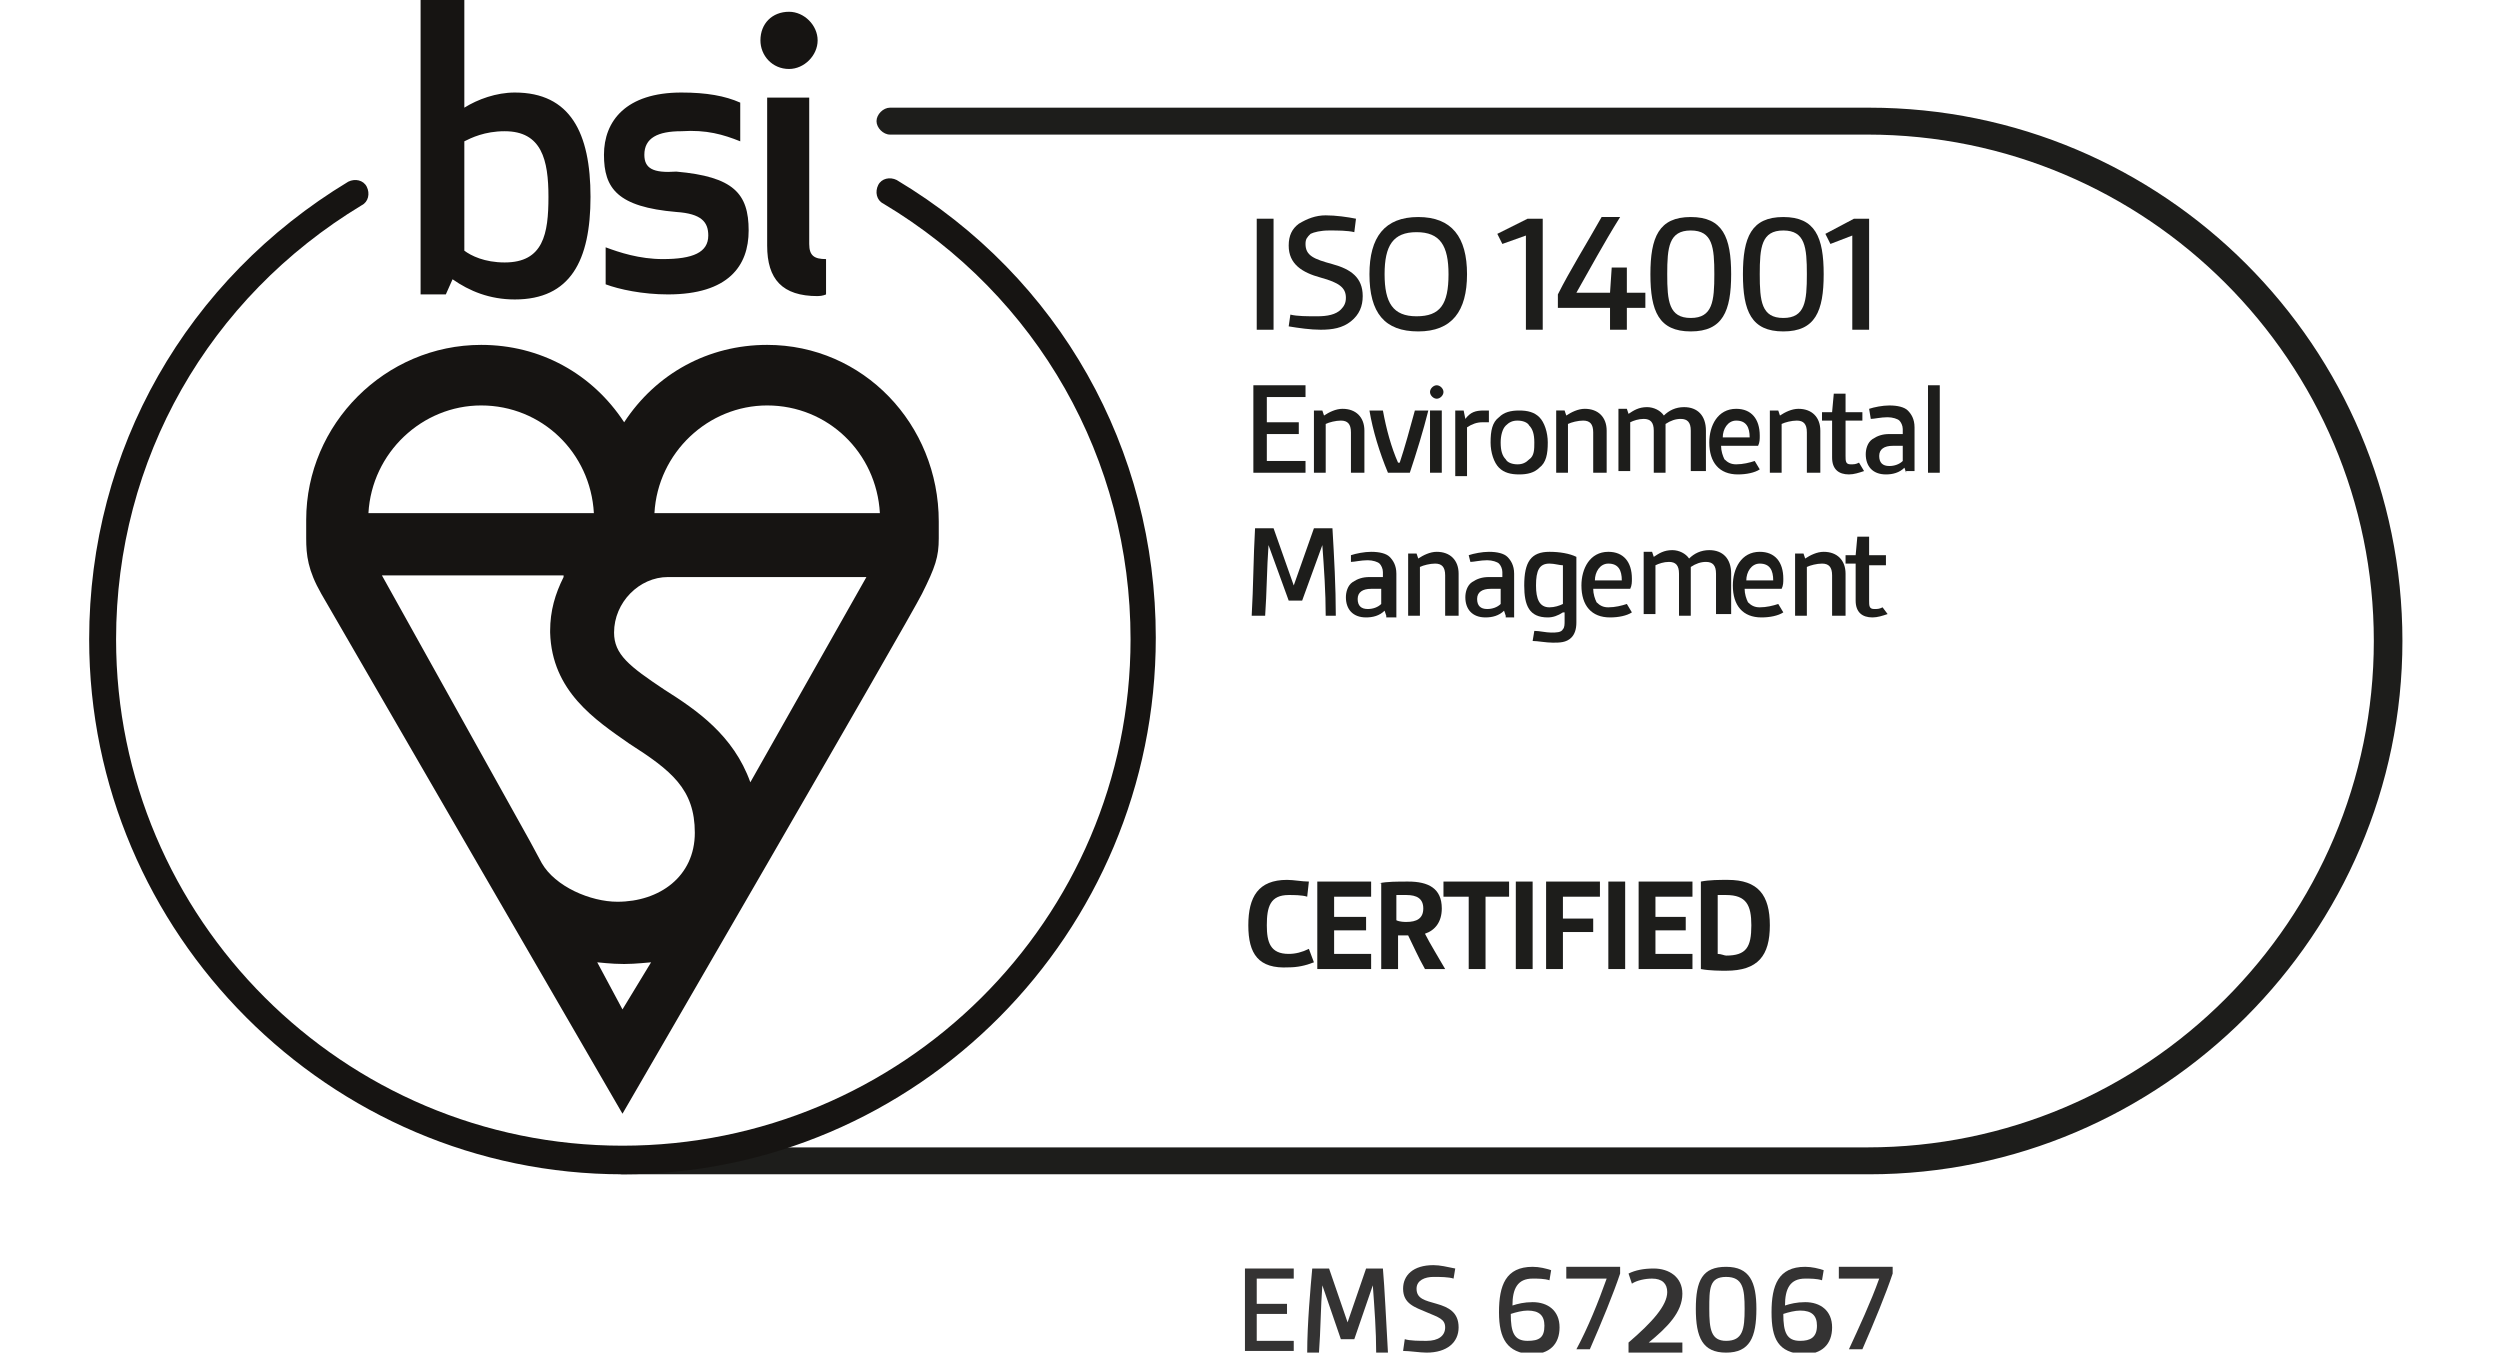 <?xml version="1.0" encoding="utf-8"?>
<!-- Generator: Adobe Illustrator 27.7.0, SVG Export Plug-In . SVG Version: 6.00 Build 0)  -->
<svg version="1.1" id="Layer_1" xmlns="http://www.w3.org/2000/svg" xmlns:xlink="http://www.w3.org/1999/xlink" x="0px" y="0px"
	 viewBox="0 0 148.6 80.4" style="enable-background:new 0 0 148.6 80.4;" xml:space="preserve">
<style type="text/css">
	.st0{clip-path:url(#SVGID_00000147179771719039263680000014782958321387006095_);}
	.st1{fill:#1D1D1B;}
	.st2{fill:#161412;}
	.st3{fill:#343333;}
</style>
<g id="ISO_14001_00000046337121759550145850000012854127913041423770_">
	<g>
		<defs>
			<rect id="SVGID_1_" x="5.3" y="0" width="137.4" height="80.4"/>
		</defs>
		<clipPath id="SVGID_00000145027124883092821400000003917449077968730761_">
			<use xlink:href="#SVGID_1_"  style="overflow:visible;"/>
		</clipPath>
		<g style="clip-path:url(#SVGID_00000145027124883092821400000003917449077968730761_);">
			<defs>
				<rect id="SVGID_00000101101926030783565860000007930238523662646155_" x="5.3" y="0" width="137.4" height="80.4"/>
			</defs>
			<clipPath id="SVGID_00000181770341562501411530000009904360183782054820_">
				<use xlink:href="#SVGID_00000101101926030783565860000007930238523662646155_"  style="overflow:visible;"/>
			</clipPath>
		</g>
	</g>
</g>
<path class="st1" d="M74.2,55c0-1.7,0.6-2.7,2.3-2.7c0.4,0,0.9,0.1,1.3,0.1l-0.1,0.9c-0.3-0.1-0.8-0.1-1.1-0.1
	c-1.1,0-1.3,0.7-1.3,1.8c0,1,0.2,1.7,1.3,1.7c0.4,0,0.8-0.1,1.2-0.3l0.3,0.8c-0.5,0.2-1,0.3-1.5,0.3C74.8,57.6,74.2,56.7,74.2,55"/>
<polygon class="st1" points="78.3,52.4 81.5,52.4 81.5,53.3 79.3,53.3 79.3,54.5 81.2,54.5 81.2,55.3 79.3,55.3 79.3,56.7 
	81.5,56.7 81.5,57.6 78.3,57.6 "/>
<path class="st1" d="M82,52.5c0.4-0.1,1.1-0.1,1.7-0.1c1.2,0,2,0.4,2,1.6c0,0.8-0.4,1.3-1,1.5c0.3,0.6,0.8,1.4,1.2,2.1l0,0h-1.2
	c-0.4-0.7-0.7-1.4-1-2c-0.2,0-0.5,0-0.6,0v2h-1V52.5z M83.6,54.8c0.6,0,1-0.2,1-0.8c0-0.6-0.4-0.8-1-0.8c-0.2,0-0.4,0-0.6,0v1.5
	C83.2,54.8,83.5,54.8,83.6,54.8"/>
<polygon class="st1" points="87.3,53.3 85.8,53.3 85.8,52.4 89.7,52.4 89.7,53.3 88.3,53.3 88.3,57.6 87.3,57.6 "/>
<rect x="90.1" y="52.4" class="st1" width="1" height="5.2"/>
<polygon class="st1" points="91.9,52.4 95.1,52.4 95.1,53.3 92.9,53.3 92.9,54.6 94.7,54.6 94.7,55.4 92.9,55.4 92.9,57.6 
	91.9,57.6 "/>
<rect x="95.6" y="52.4" class="st1" width="1" height="5.2"/>
<polygon class="st1" points="97.4,52.4 100.6,52.4 100.6,53.3 98.4,53.3 98.4,54.5 100.2,54.5 100.2,55.3 98.4,55.3 98.4,56.7 
	100.6,56.7 100.6,57.6 97.4,57.6 "/>
<path class="st1" d="M101.1,52.4c0.5-0.1,1.1-0.1,1.6-0.1c1.8,0,2.5,0.9,2.5,2.7c0,1.8-0.7,2.7-2.6,2.7c-0.3,0-1,0-1.5-0.1V52.4z
	 M102.6,56.8c1.2,0,1.5-0.5,1.5-1.8c0-1.2-0.3-1.8-1.5-1.8c-0.1,0-0.4,0-0.5,0v3.5C102.3,56.7,102.5,56.8,102.6,56.8"/>
<rect x="74.7" y="13" class="st1" width="1" height="6.6"/>
<path class="st1" d="M76.7,18.7c0.4,0.1,1,0.1,1.6,0.1c0.6,0,1.1-0.1,1.4-0.4c0.2-0.2,0.3-0.4,0.3-0.7c0-0.6-0.4-0.9-1.5-1.2
	c-1.1-0.3-1.9-0.8-1.9-1.9c0-0.6,0.2-1,0.6-1.3c0.5-0.3,1-0.5,1.6-0.5c0.6,0,1.3,0.1,1.8,0.2l-0.1,0.8c-0.4-0.1-1-0.1-1.5-0.1
	c-0.5,0-0.9,0.1-1.1,0.2c-0.2,0.2-0.3,0.3-0.3,0.6c0,0.7,0.5,0.9,1.6,1.2c1.1,0.3,1.8,0.8,1.8,1.9c0,0.6-0.2,1.1-0.7,1.5
	c-0.5,0.4-1.1,0.5-1.8,0.5c-0.6,0-1.3-0.1-1.9-0.2L76.7,18.7z"/>
<path class="st1" d="M81.4,16.3c0-2.2,0.9-3.4,2.9-3.4c2,0,2.9,1.2,2.9,3.4s-0.9,3.4-2.9,3.4C82.3,19.7,81.4,18.6,81.4,16.3
	 M86.1,16.3c0-1.7-0.5-2.5-1.9-2.5s-1.9,0.8-1.9,2.5s0.5,2.5,1.9,2.5S86.1,18.1,86.1,16.3"/>
<polygon class="st1" points="90.7,19.6 90.7,14 89.3,14.5 89,13.9 90.8,13 91.7,13 91.7,19.6 "/>
<path class="st1" d="M95.7,19.6v-1.3h-3.1v-0.8c0.7-1.4,1.7-3,2.6-4.6h1.1c-1,1.6-1.8,3.1-2.6,4.5h2l0.1-1.5h0.9v1.5h1.1v0.9h-1.1
	v1.3H95.7z"/>
<path class="st1" d="M98.1,16.3c0-2.2,0.5-3.4,2.4-3.4c1.9,0,2.4,1.2,2.4,3.4c0,2.2-0.5,3.4-2.4,3.4C98.6,19.7,98.1,18.5,98.1,16.3
	 M101.9,16.3c0-1.6-0.1-2.6-1.4-2.6c-1.3,0-1.4,1-1.4,2.6c0,1.6,0.1,2.6,1.4,2.6C101.8,18.9,101.9,17.9,101.9,16.3"/>
<path class="st1" d="M103.6,16.3c0-2.2,0.5-3.4,2.4-3.4c1.9,0,2.4,1.2,2.4,3.4c0,2.2-0.5,3.4-2.4,3.4
	C104.1,19.7,103.6,18.5,103.6,16.3 M107.4,16.3c0-1.6-0.1-2.6-1.4-2.6c-1.3,0-1.4,1-1.4,2.6c0,1.6,0.1,2.6,1.4,2.6
	C107.3,18.9,107.4,17.9,107.4,16.3"/>
<polygon class="st1" points="110.1,19.6 110.1,14 108.8,14.5 108.5,13.9 110.2,13 111.1,13 111.1,19.6 "/>
<polygon class="st1" points="74.5,28.1 74.5,22.9 77.6,22.9 77.6,23.6 75.3,23.6 75.3,25.1 77.2,25.1 77.2,25.8 75.3,25.8 
	75.3,27.4 77.6,27.4 77.6,28.1 "/>
<path class="st1" d="M80.3,28.1v-2.4c0-0.5-0.2-0.7-0.6-0.7c-0.3,0-0.7,0.1-0.9,0.2v2.9h-0.7v-3.7h0.5l0.1,0.3
	c0.3-0.2,0.7-0.4,1.1-0.4c0.8,0,1.3,0.5,1.3,1.3v2.5H80.3z"/>
<path class="st1" d="M82.5,28.1c-0.5-1.2-0.9-2.5-1.1-3.7h0.8c0.2,1.1,0.5,2.2,0.9,3.1h0.1c0.3-0.9,0.6-2,0.9-3.1h0.8
	c-0.3,1.2-0.7,2.5-1.1,3.7H82.5z"/>
<path class="st1" d="M85.4,22.9c0.2,0,0.4,0.2,0.4,0.4c0,0.2-0.2,0.4-0.4,0.4c-0.2,0-0.4-0.2-0.4-0.4C85,23.1,85.2,22.9,85.4,22.9
	 M85,24.4h0.7v3.7H85V24.4z"/>
<path class="st1" d="M86.5,28.1v-3.7h0.5l0.1,0.5h0c0.3-0.4,0.6-0.5,1.1-0.5c0.1,0,0.2,0,0.3,0l0,0.7c-0.1,0-0.3,0-0.4,0
	c-0.3,0-0.6,0.1-0.9,0.3v2.9H86.5z"/>
<path class="st1" d="M90.3,28.2c-0.5,0-0.9-0.1-1.2-0.4c-0.3-0.3-0.5-0.9-0.5-1.5c0-0.7,0.1-1.2,0.5-1.5c0.3-0.3,0.7-0.4,1.2-0.4
	c0.5,0,0.9,0.1,1.2,0.4c0.3,0.3,0.5,0.9,0.5,1.5c0,0.7-0.1,1.2-0.5,1.5C91.2,28.1,90.8,28.2,90.3,28.2 M91.2,26.3
	c0-0.5-0.1-0.8-0.3-1c-0.1-0.2-0.4-0.3-0.7-0.3c-0.3,0-0.5,0.1-0.7,0.3c-0.2,0.2-0.3,0.6-0.3,1c0,0.5,0.1,0.8,0.3,1
	c0.1,0.2,0.4,0.3,0.7,0.3c0.3,0,0.5-0.1,0.7-0.3C91.2,27.1,91.2,26.7,91.2,26.3"/>
<path class="st1" d="M94.7,28.1v-2.4c0-0.5-0.2-0.7-0.6-0.7c-0.3,0-0.7,0.1-0.9,0.2v2.9h-0.7v-3.7H93l0.1,0.3
	c0.3-0.2,0.7-0.4,1.1-0.4c0.8,0,1.3,0.5,1.3,1.3v2.5H94.7z"/>
<path class="st1" d="M100.5,28.1v-2.5c0-0.5-0.2-0.7-0.6-0.7c-0.3,0-0.6,0.1-0.9,0.3c0,0.1,0,0.3,0,0.5v2.4h-0.7v-2.5
	c0-0.5-0.2-0.7-0.6-0.7c-0.3,0-0.6,0.1-0.8,0.2v2.9h-0.7v-3.7h0.5l0.1,0.3c0.3-0.2,0.6-0.4,1.1-0.4c0.4,0,0.8,0.2,1,0.5
	c0.3-0.3,0.7-0.5,1.2-0.5c0.8,0,1.3,0.5,1.3,1.4v2.4H100.5z"/>
<path class="st1" d="M104.6,27.9c-0.3,0.2-0.8,0.3-1.3,0.3c-1.1,0-1.7-0.7-1.7-1.9c0-1,0.5-2,1.6-2c0.9,0,1.4,0.6,1.4,1.6
	c0,0.2,0,0.4-0.1,0.6h-2.2c0,0.3,0.1,0.6,0.2,0.8c0.2,0.2,0.4,0.3,0.7,0.3c0.4,0,0.8-0.1,1.1-0.2L104.6,27.9z M104,26
	c0-0.6-0.2-1-0.8-1c-0.5,0-0.8,0.5-0.8,1H104z"/>
<path class="st1" d="M107.4,28.1v-2.4c0-0.5-0.2-0.7-0.6-0.7c-0.3,0-0.7,0.1-0.9,0.2v2.9h-0.7v-3.7h0.5l0.1,0.3
	c0.3-0.2,0.7-0.4,1.1-0.4c0.8,0,1.3,0.5,1.3,1.3v2.5H107.4z"/>
<path class="st1" d="M110.8,28c-0.3,0.1-0.6,0.2-0.9,0.2c-0.6,0-1-0.3-1-1V25h-0.6v-0.5l0.6,0l0.1-1.1h0.7v1.1h1V25h-1v2.1
	c0,0.3,0,0.5,0.3,0.5c0.2,0,0.3,0,0.5-0.1L110.8,28z"/>
<path class="st1" d="M113.3,28.1l-0.1-0.3c-0.3,0.3-0.7,0.4-1.1,0.4c-0.8,0-1.2-0.5-1.2-1.2c0-0.3,0.1-0.7,0.4-0.9
	c0.3-0.2,0.6-0.3,1-0.3c0.3,0,0.6,0,0.8,0v-0.3c0-0.2-0.1-0.4-0.2-0.5c-0.1-0.1-0.4-0.2-0.7-0.2c-0.4,0-0.8,0.1-1,0.1l-0.1-0.6
	c0.3-0.1,0.8-0.2,1.2-0.2c0.5,0,0.9,0.1,1.1,0.3c0.2,0.2,0.4,0.5,0.4,1v2.6H113.3z M113.2,26.5c-0.2,0-0.4,0-0.7,0
	c-0.5,0-0.8,0.2-0.8,0.6c0,0.4,0.2,0.6,0.6,0.6c0.3,0,0.6-0.1,0.8-0.3V26.5z"/>
<rect x="114.6" y="22.9" class="st1" width="0.7" height="5.2"/>
<path class="st1" d="M78.8,36.6c0-1.4-0.1-2.8-0.2-4.2h0l-1.2,3.3h-0.8l-1.2-3.3h0c-0.1,1.4-0.1,2.8-0.2,4.2h-0.8
	c0.1-1.7,0.1-3.5,0.2-5.2h1.1l1.2,3.4h0l1.2-3.4h1.1c0.1,1.7,0.2,3.5,0.2,5.2H78.8z"/>
<path class="st1" d="M82.4,36.6l-0.1-0.3c-0.3,0.3-0.7,0.4-1.1,0.4c-0.8,0-1.2-0.5-1.2-1.2c0-0.3,0.1-0.7,0.4-0.9
	c0.3-0.2,0.6-0.3,1-0.3c0.3,0,0.6,0,0.8,0v-0.3c0-0.2-0.1-0.4-0.2-0.5c-0.1-0.1-0.4-0.2-0.7-0.2c-0.4,0-0.8,0.1-1,0.1L80.3,33
	c0.3-0.1,0.8-0.2,1.2-0.2c0.5,0,0.9,0.1,1.1,0.3c0.2,0.2,0.4,0.5,0.4,1v2.6H82.4z M82.2,35c-0.2,0-0.4,0-0.7,0
	c-0.5,0-0.8,0.2-0.8,0.6c0,0.4,0.2,0.6,0.6,0.6c0.3,0,0.6-0.1,0.8-0.3V35z"/>
<path class="st1" d="M85.9,36.6v-2.4c0-0.5-0.2-0.7-0.6-0.7c-0.3,0-0.7,0.1-0.9,0.2v2.9h-0.7v-3.7h0.5l0.1,0.3
	c0.3-0.2,0.7-0.4,1.1-0.4c0.8,0,1.3,0.5,1.3,1.3v2.5H85.9z"/>
<path class="st1" d="M89.5,36.6l-0.1-0.3c-0.3,0.3-0.7,0.4-1.1,0.4c-0.8,0-1.2-0.5-1.2-1.2c0-0.3,0.1-0.7,0.4-0.9
	c0.3-0.2,0.6-0.3,1-0.3c0.3,0,0.6,0,0.8,0v-0.3c0-0.2-0.1-0.4-0.2-0.5c-0.1-0.1-0.4-0.2-0.7-0.2c-0.4,0-0.8,0.1-1,0.1L87.3,33
	c0.3-0.1,0.8-0.2,1.2-0.2c0.5,0,0.9,0.1,1.1,0.3c0.2,0.2,0.4,0.5,0.4,1v2.6H89.5z M89.3,35c-0.2,0-0.4,0-0.7,0
	c-0.5,0-0.8,0.2-0.8,0.6c0,0.4,0.2,0.6,0.6,0.6c0.3,0,0.6-0.1,0.8-0.3V35z"/>
<path class="st1" d="M92.9,36.4c-0.3,0.2-0.6,0.3-0.9,0.3c-1.1,0-1.4-0.7-1.4-1.9c0-1.4,0.4-2,1.5-2c0.6,0,1.2,0.1,1.6,0.3V37
	c0,0.4-0.1,0.7-0.3,0.9c-0.3,0.3-0.7,0.3-1.1,0.3c-0.4,0-0.9-0.1-1.2-0.1l0.1-0.6c0.3,0,0.7,0.1,1,0.1c0.3,0,0.6,0,0.7-0.2
	c0.1-0.1,0.1-0.3,0.1-0.5V36.4z M92.9,33.6c-0.2,0-0.5-0.1-0.8-0.1c-0.6,0-0.8,0.4-0.8,1.3c0,0.8,0.2,1.3,0.8,1.3
	c0.3,0,0.6-0.1,0.8-0.2V33.6z"/>
<path class="st1" d="M97,36.4c-0.3,0.2-0.8,0.3-1.3,0.3c-1.1,0-1.7-0.7-1.7-1.9c0-1,0.5-2,1.6-2c0.9,0,1.4,0.6,1.4,1.6
	c0,0.2,0,0.4-0.1,0.6h-2.2c0,0.3,0.1,0.6,0.2,0.8c0.2,0.2,0.4,0.3,0.7,0.3c0.4,0,0.8-0.1,1.1-0.2L97,36.4z M96.4,34.5
	c0-0.6-0.2-1-0.8-1c-0.5,0-0.8,0.5-0.8,1H96.4z"/>
<path class="st1" d="M102,36.6v-2.5c0-0.5-0.2-0.7-0.6-0.7c-0.3,0-0.6,0.1-0.9,0.3c0,0.1,0,0.3,0,0.5v2.4h-0.7v-2.5
	c0-0.5-0.2-0.7-0.6-0.7c-0.3,0-0.6,0.1-0.8,0.2v2.9h-0.7v-3.7h0.5l0.1,0.3c0.3-0.2,0.6-0.4,1.1-0.4c0.4,0,0.8,0.2,1,0.5
	c0.3-0.3,0.7-0.5,1.2-0.5c0.8,0,1.3,0.5,1.3,1.4v2.4H102z"/>
<path class="st1" d="M106,36.4c-0.3,0.2-0.8,0.3-1.3,0.3c-1.1,0-1.7-0.7-1.7-1.9c0-1,0.5-2,1.6-2c0.9,0,1.4,0.6,1.4,1.6
	c0,0.2,0,0.4-0.1,0.6h-2.2c0,0.3,0.1,0.6,0.2,0.8c0.2,0.2,0.4,0.3,0.7,0.3c0.4,0,0.8-0.1,1.1-0.2L106,36.4z M105.4,34.5
	c0-0.6-0.2-1-0.8-1c-0.5,0-0.8,0.5-0.8,1H105.4z"/>
<path class="st1" d="M108.9,36.6v-2.4c0-0.5-0.2-0.7-0.6-0.7c-0.3,0-0.7,0.1-0.9,0.2v2.9h-0.7v-3.7h0.5l0.1,0.3
	c0.3-0.2,0.7-0.4,1.1-0.4c0.8,0,1.3,0.5,1.3,1.3v2.5H108.9z"/>
<path class="st1" d="M112.2,36.5c-0.3,0.1-0.6,0.2-0.9,0.2c-0.6,0-1-0.3-1-1v-2.2h-0.6V33l0.6,0l0.1-1.1h0.7v1.1h1v0.6h-1v2.1
	c0,0.3,0,0.5,0.3,0.5c0.2,0,0.3,0,0.5-0.1L112.2,36.5z"/>
<path class="st1" d="M111.1,69.8H37c-0.4,0-0.8-0.4-0.8-0.8c0-0.4,0.4-0.8,0.8-0.8h74c16.6,0,30.1-13.5,30.1-30.1
	c0-16.6-13.5-30.1-30.1-30.1H52.9c-0.4,0-0.8-0.4-0.8-0.8c0-0.4,0.4-0.8,0.8-0.8h58.2c17.5,0,31.7,14.2,31.7,31.7
	C142.8,55.5,128.5,69.8,111.1,69.8"/>
<path class="st2" d="M38.9,30.5c0.2-3.6,3.2-6.4,6.7-6.4c3.6,0,6.5,2.8,6.7,6.4H38.9z M44.6,46.5c-1-2.8-3.2-4.3-5.1-5.5
	c-2.1-1.4-3-2.1-3-3.4c0-1.8,1.5-3.3,3.2-3.3h11.8L44.6,46.5z M35.5,57.2c0.1,0,0.8,0.1,1.6,0.1c0.7,0,1.5-0.1,1.6-0.1L37,60
	L35.5,57.2z M33.5,34.3c-0.5,1-0.8,2-0.8,3.2h0c0,0,0,0.1,0,0.1v0c0.1,3.5,2.7,5.2,4.7,6.6c2.5,1.6,3.9,2.7,3.9,5.3
	c0,2.6-2.1,4.1-4.6,4.1c-1.6,0-3.7-0.9-4.5-2.3L31.5,50l-8.8-15.8H33.5z M28.6,24.1c3.6,0,6.5,2.8,6.7,6.4H21.9
	C22.1,26.9,25.1,24.1,28.6,24.1 M45.6,20.5c-3.5,0-6.6,1.7-8.5,4.6c-1.9-2.9-5-4.6-8.5-4.6c-5.7,0-10.4,4.7-10.4,10.4
	c0,0,0,0.1,0,1.1c0,1,0.1,1.9,0.9,3.3C19.9,36.7,37,66.2,37,66.2s17-29.3,17.8-30.9c0.8-1.6,1-2.2,1-3.3V31
	C55.8,25.2,51.3,20.5,45.6,20.5"/>
<path class="st2" d="M30.6,5.5c-1.1,0-2.2,0.4-3,0.9V0H25v17.5h1.5l0.4-0.9c1,0.7,2.2,1.2,3.7,1.2c3.3,0,4.5-2.3,4.5-6.1
	C35.1,7.9,33.9,5.5,30.6,5.5 M30,7.8c2.2,0,2.6,1.7,2.6,3.9c0,2.2-0.3,3.9-2.6,3.9c-1.2,0-2-0.4-2.4-0.7V8.4C28,8.2,28.8,7.8,30,7.8
	 M38.3,9.2c0-1,0.8-1.4,2.2-1.4C42,7.7,43,8,44,8.4V6.1c-0.9-0.4-2-0.6-3.5-0.6c-3.3,0-4.6,1.7-4.6,3.7s0.8,3.1,4.3,3.4
	c1.5,0.1,1.9,0.6,1.9,1.4c0,1-0.9,1.4-2.7,1.4c-1.4,0-2.6-0.4-3.4-0.7v2.2c0.8,0.3,2.2,0.6,3.7,0.6c3.6,0,4.8-1.7,4.8-3.8
	c0-2.2-0.9-3.2-4.3-3.5C38.8,10.3,38.3,10,38.3,9.2 M48.6,17.6c0.3,0,0.5-0.1,0.5-0.1v-2.1c-0.7,0-1-0.2-1-0.9V5.8h-2.5v8.8
	C45.6,16.6,46.5,17.6,48.6,17.6 M45.2,2.4c0,0.9,0.7,1.7,1.7,1.7c0.9,0,1.7-0.8,1.7-1.7c0-0.9-0.8-1.7-1.7-1.7
	C45.9,0.7,45.2,1.4,45.2,2.4"/>
<path class="st2" d="M37,69.8C19.6,69.8,5.3,55.5,5.3,38c0-11.3,5.8-21.4,15.4-27.2c0.4-0.2,0.9-0.1,1.1,0.3
	c0.2,0.4,0.1,0.9-0.3,1.1C12.4,17.7,6.9,27.3,6.9,38c0,16.6,13.5,30.1,30.1,30.1S67.2,54.7,67.2,38c0-10.7-5.5-20.4-14.7-25.9
	c-0.4-0.2-0.5-0.7-0.3-1.1c0.2-0.4,0.7-0.5,1.1-0.3c9.7,5.8,15.4,16,15.4,27.2C68.7,55.5,54.5,69.8,37,69.8"/>
<polygon class="st3" points="74,75.4 76.9,75.4 76.9,76 74.7,76 74.7,77.5 76.5,77.5 76.5,78.1 74.7,78.1 74.7,79.7 76.9,79.7 
	76.9,80.3 74,80.3 "/>
<path class="st3" d="M78,75.4h1l1.1,3.2h0l1.1-3.2h1c0.1,1.1,0.2,3.3,0.3,5h-0.7c0-1.3-0.1-2.6-0.2-4h0l-1.1,3.2h-0.8l-1.1-3.2h0
	c-0.1,1.3-0.1,2.7-0.2,4h-0.7C77.7,78.7,77.9,76.5,78,75.4"/>
<path class="st3" d="M83.5,79.6c0.3,0.1,0.9,0.1,1.3,0.1c0.7,0,1.1-0.3,1.1-0.8c0-0.5-0.4-0.6-1.1-0.9c-0.7-0.3-1.4-0.5-1.4-1.4
	c0-0.8,0.6-1.4,1.8-1.4c0.4,0,0.8,0.1,1.3,0.2l-0.1,0.6c-0.3-0.1-0.8-0.1-1.2-0.1c-0.5,0-1,0.2-1,0.7c0,0.6,0.5,0.7,1.2,0.9
	c0.7,0.2,1.3,0.5,1.3,1.4c0,0.9-0.7,1.5-1.9,1.5c-0.4,0-1-0.1-1.4-0.1L83.5,79.6z"/>
<path class="st3" d="M89.1,78c0-1.6,0.4-2.7,2-2.7c0.4,0,0.8,0.1,1.1,0.2l-0.1,0.6c-0.3-0.1-0.7-0.1-1-0.1c-0.9,0-1.2,0.6-1.2,1.6
	c0.3-0.1,0.7-0.2,1.2-0.2c0.9,0,1.6,0.5,1.6,1.5c0,1-0.6,1.6-1.7,1.6C89.6,80.4,89.1,79.6,89.1,78 M91.8,78.8c0-0.6-0.3-0.9-1-0.9
	c-0.3,0-0.7,0.1-1,0.2c0,1.1,0.2,1.6,1,1.6C91.5,79.7,91.8,79.5,91.8,78.8"/>
<path class="st3" d="M95.5,76h-2.4v-0.7h3.2v0.4c-0.4,1.2-1.1,2.9-1.8,4.5h-0.8C94.4,78.9,95,77.4,95.5,76"/>
<path class="st3" d="M96.8,79.8c1.4-1.2,2.3-2.2,2.3-3c0-0.5-0.3-0.8-0.9-0.8c-0.4,0-0.9,0.1-1.2,0.3l-0.2-0.6
	c0.4-0.2,0.9-0.3,1.5-0.3c0.9,0,1.7,0.5,1.7,1.5c0,1.1-0.9,2-2,2.9l0,0h2v0.7h-3.2V79.8z"/>
<path class="st3" d="M100.8,77.8c0-1.7,0.4-2.5,1.8-2.5s1.8,0.9,1.8,2.5c0,1.7-0.4,2.6-1.8,2.6S100.8,79.5,100.8,77.8 M103.7,77.8
	c0-1.2-0.1-1.9-1.1-1.9c-1,0-1,0.7-1,1.9c0,1.2,0.1,1.9,1,1.9C103.6,79.7,103.7,79,103.7,77.8"/>
<path class="st3" d="M105.3,78c0-1.6,0.4-2.7,2-2.7c0.4,0,0.8,0.1,1.1,0.2l-0.1,0.6c-0.3-0.1-0.7-0.1-1-0.1c-0.9,0-1.2,0.6-1.2,1.6
	c0.3-0.1,0.7-0.2,1.2-0.2c0.9,0,1.6,0.5,1.6,1.5c0,1-0.6,1.6-1.7,1.6C105.7,80.4,105.3,79.6,105.3,78 M108,78.8c0-0.6-0.3-0.9-1-0.9
	c-0.3,0-0.7,0.1-1,0.2c0,1.1,0.2,1.6,1,1.6C107.6,79.7,108,79.5,108,78.8"/>
<path class="st3" d="M111.7,76h-2.4v-0.7h3.2v0.4c-0.4,1.2-1.1,2.9-1.8,4.5h-0.8C110.5,78.9,111.2,77.4,111.7,76"/>
</svg>
